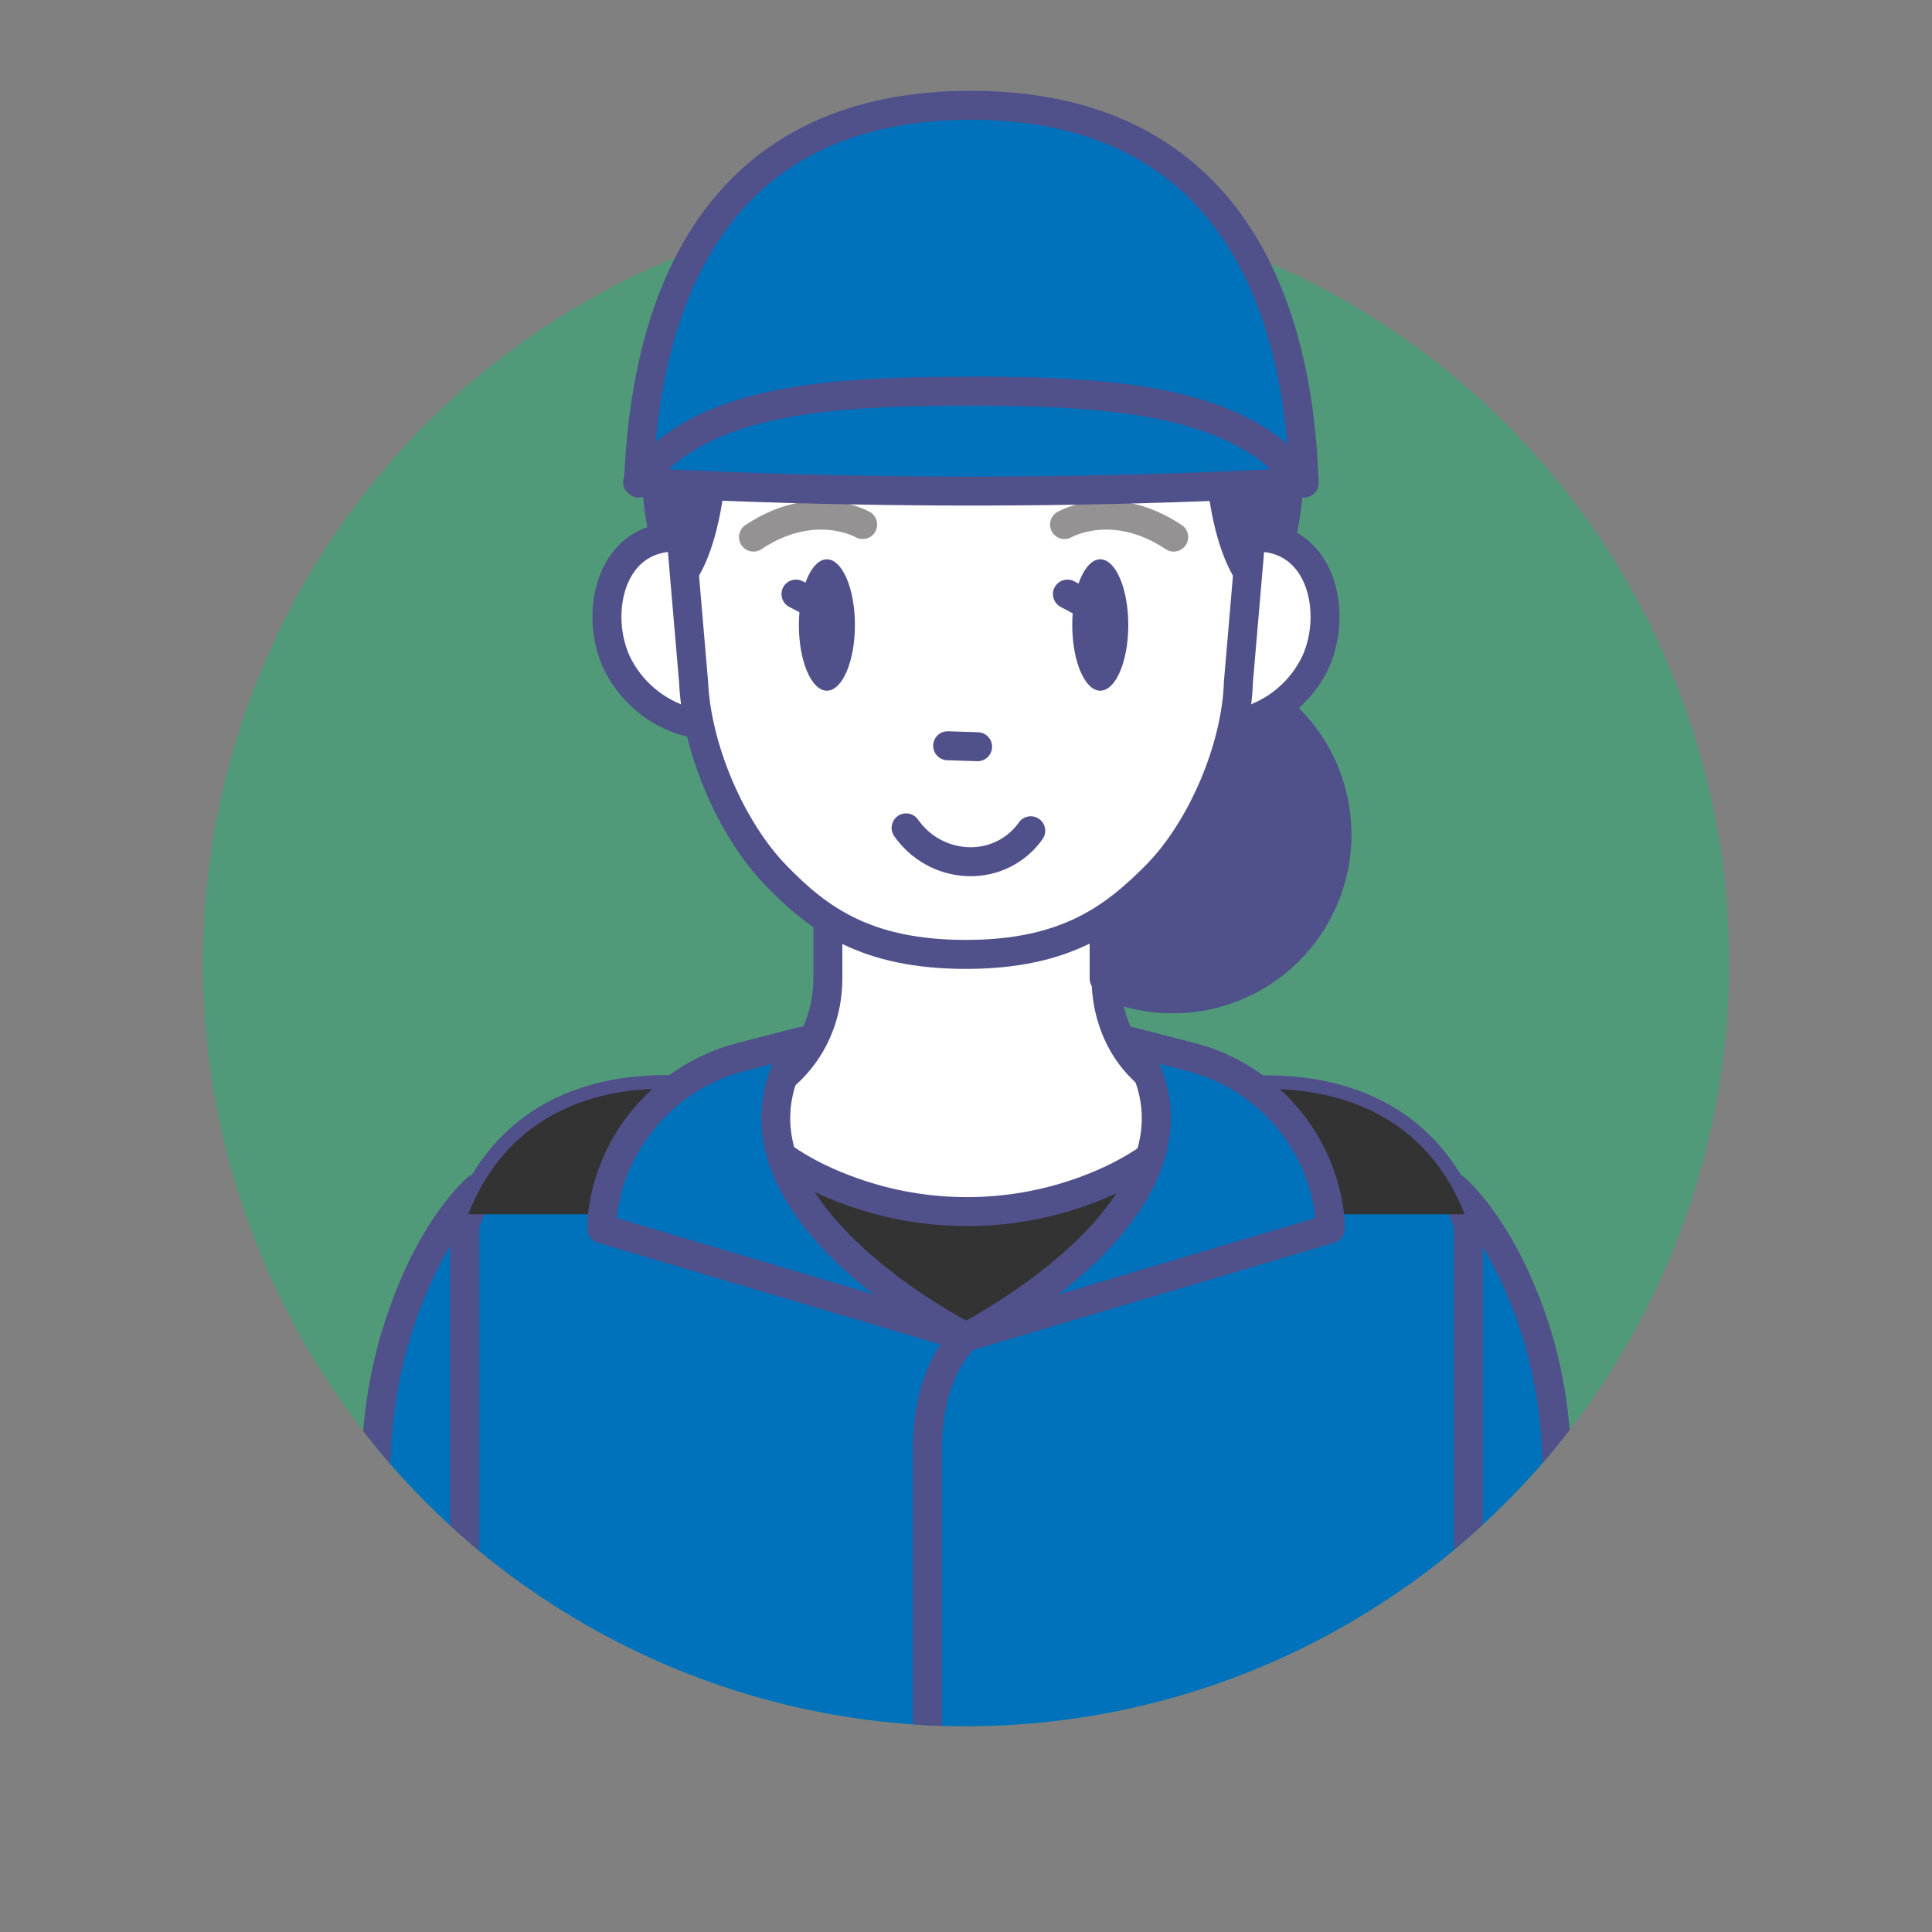 <svg xmlns="http://www.w3.org/2000/svg" id="_レイヤー_2" version="1.1" viewBox="0 0 200 200"><rect x="0" y="0" width="200" height="200" fill="#808080" stroke="none"/><defs><clipPath id="clippath"><circle cx="100" cy="99.7" r="79" class="st0"/></clipPath><clipPath id="clippath-1"><path d="m124 113.5-24 .7-24-.7s-21.3-5.7-27.9 13.2V228H152V126.7c-6.6-18.8-27.9-13.2-27.9-13.2Z" class="st0"/></clipPath><style>.st0,.st1,.st2{fill:none}.st3{fill:#50508b}.st5{fill:#0071bb}.st1,.st2,.st5,.st6{stroke-linecap:round;stroke-linejoin:round;stroke-width:3px}.st2,.st5,.st6{stroke:#50508b}.st1{stroke:#959293}.st6{fill:#fff}.st8{fill:#333}</style></defs><g id="_レイヤー_1-2"><circle cx="100" cy="99.7" r="79" style="fill:#22b473;isolation:isolate;opacity:.5"/><g style="clip-path:url(#clippath)"><circle cx="121.4" cy="86.4" r="18.5" class="st3"/><path d="M135 47.8c0 20.1-15.4 33.7-34.3 33.7S66.4 68 66.4 47.8s15.4-36.5 34.3-36.5S135 27.6 135 47.8Z" class="st3"/><path d="M49.4 123s-4.5 3.7-7.8 13.3c-1.9 5.4-2.7 11-2.7 16.7v71.3h22.9M150.6 123s4.5 3.7 7.9 13.3c1.9 5.4 2.7 11 2.7 16.7v71.3h-22.9" class="st5"/><path d="m124 113.6-24 .7-24-.7s-21.3-5.7-27.9 13.2v101.3H152V126.8c-6.6-18.8-27.9-13.2-27.9-13.2Z" class="st5"/><path d="M35.2 104.9h129.6v20.8H35.2z" class="st8" style="clip-path:url(#clippath-1)"/><path d="M78.7 118.6s20.7 14.8 44.5-1c0 0-12.1 20.9-25.6 20.7 0 0-19.3-6.4-18.8-19.7Z" class="st8"/><path d="M114.3 101.3V75.1L100 71l-14.3 4.1v26.2c0 3.5-1.3 6.9-3.8 9.4-1.5 1.5-3.6 2.7-6.3 2.9 0 0 2.1 6.1 12.7 9.8 7.6 2.7 16 2.7 23.6 0 10.5-3.7 12.7-9.8 12.7-9.8-2.7-.2-4.8-1.4-6.3-2.9-2.5-2.4-3.8-5.9-3.8-9.4ZM69.9 55.6c-6.7 0-8.4 7.8-6.1 12.9 1.4 3 4.1 5.3 7.3 6.2M130.1 55.6c6.7 0 8.4 7.8 6.1 12.9-1.4 3-4.1 5.3-7.3 6.2" class="st6"/><path d="m130.1 48.4-1.9 22.2c-.2 6.8-3.8 15.3-8.6 20.1-4.3 4.3-9.2 8.1-19.6 8.1s-15.3-3.7-19.6-8.1c-4.7-4.8-8.3-13.2-8.6-20.1l-1.9-22.2S69.3 26 90.1 19.8c4.9-1.5 10-1.6 15-.6 9.5 1.8 24.7 8.1 25 29.2h0Z" class="st6"/><ellipse cx="85.6" cy="64.7" class="st3" rx="2.9" ry="6.8"/><path d="m98.1 77.2 3.1.1" class="st2"/><path d="M89.3 54.3s-5-2.9-11.3 1.3" class="st1"/><ellipse cx="113.9" cy="64.7" class="st3" rx="2.9" ry="6.8"/><path d="M110.2 54.3s5-2.9 11.3 1.3" class="st1"/><path d="M100 138.4s-28.4-14.3-17-30.6l-6.2 1.6c-7.9 2-13.8 8.8-14.5 17v.8l37.7 11.2h0ZM100 138.4s28.4-14.3 17-30.6l6.2 1.6c7.9 2 13.8 8.8 14.5 17v.8L100 138.4h0Z" class="st5"/><path d="M93.8 85.7c1.4 2 3.7 3.4 6.4 3.5s5.1-1.2 6.5-3.2M100 138.4s-4 3.1-4 11.7v86" class="st2"/><path d="M70.1 62.1s4.9-2 5.3-17.5h-5.9M129.9 62.1s-4.9-2-5.3-17.5h5.9" class="st3"/><path d="m82.4 61.5 2.9 1.5M110.5 61.5l2.8 1.5" class="st2"/></g><path d="M100.5 40.5c15 0 28.1.9 34.5 9.5-.7-21.8-10-39.1-34.5-39.1S66.9 28.2 66.1 50c6.4-8.5 19.4-9.4 34.5-9.4Z" class="st5"/><path d="M134.9 50c-6.4-8.5-19.4-9.5-34.5-9.5s-28.1.9-34.4 9.4c0 0 31.8 2.1 68.9 0Z" class="st5"/><path d="M0 0h200v200H0z" class="st0"/></g></svg>